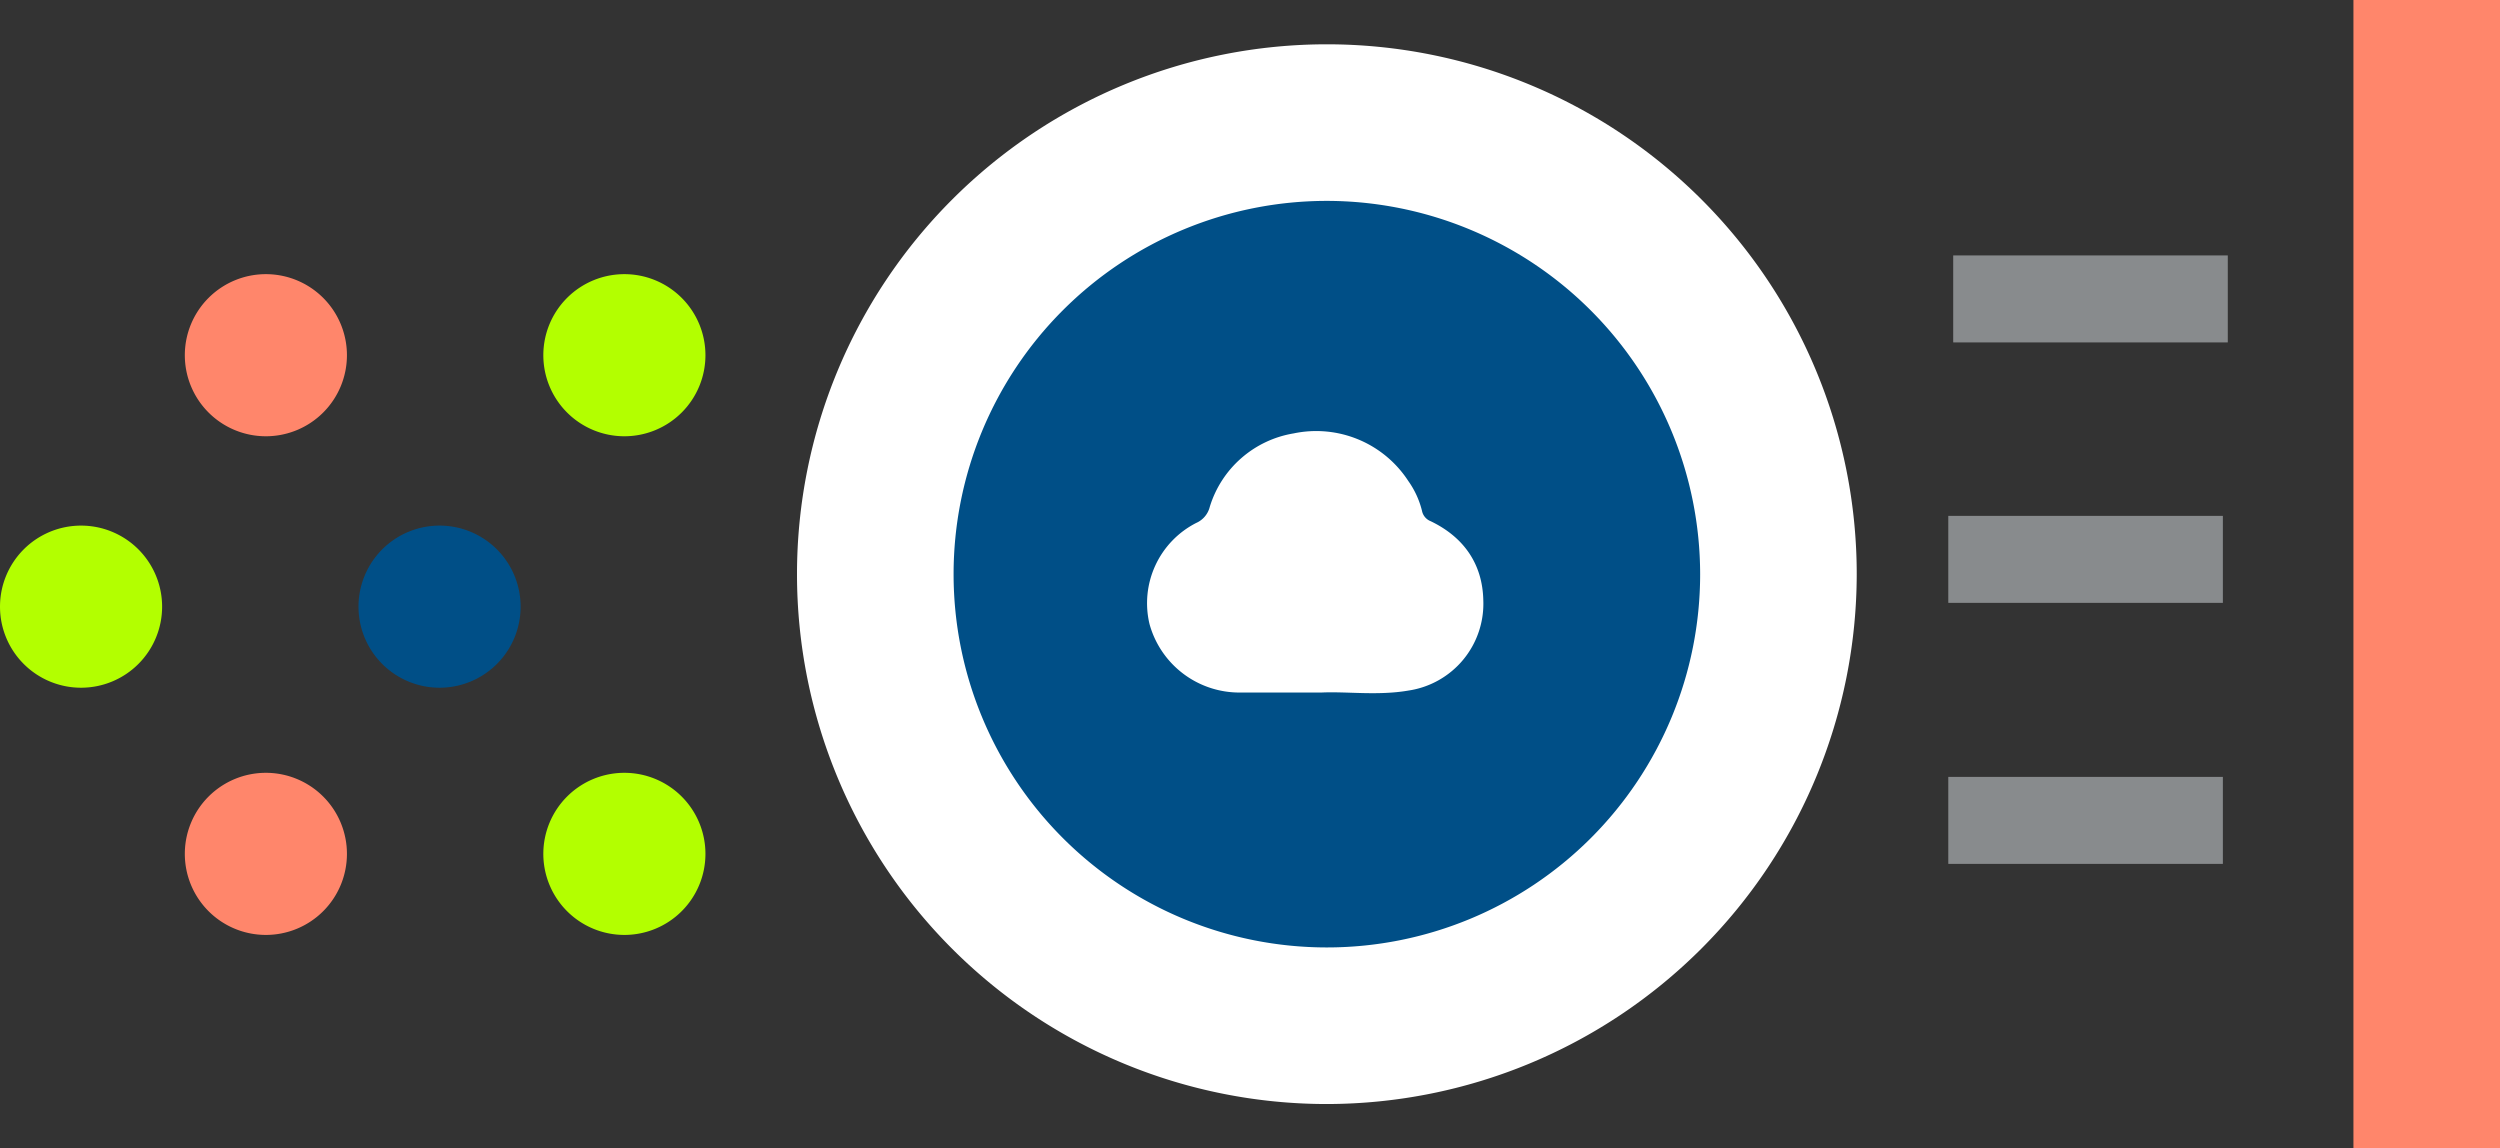 <?xml version="1.0" encoding="UTF-8"?> <svg xmlns="http://www.w3.org/2000/svg" xmlns:xlink="http://www.w3.org/1999/xlink" width="320.051" height="147.007" viewBox="0 0 320.051 147.007"><rect x="0" y="0" width="320.051" height="147.007" fill="#333333" stroke="none"/><defs><clipPath id="clip-path"><rect id="Rettangolo_2788" data-name="Rettangolo 2788" width="320.051" height="147.007" transform="translate(45.896)" fill="none"></rect></clipPath></defs><g id="Raggruppa_2070" data-name="Raggruppa 2070" transform="translate(-45.896 0)"><g id="Raggruppa_2069" data-name="Raggruppa 2069" transform="translate(0 0)" clip-path="url(#clip-path)"><path id="Tracciato_6937" data-name="Tracciato 6937" d="M61.966,40.587A10.377,10.377,0,1,1,51.589,30.21,10.377,10.377,0,0,1,61.966,40.587" transform="translate(50.58 37.078)" fill="#004f87"></path><path id="Tracciato_6938" data-name="Tracciato 6938" d="M72.589,26.134A10.377,10.377,0,1,1,62.212,15.757,10.377,10.377,0,0,1,72.589,26.134" transform="translate(63.618 19.34)" fill="#b3ff00"></path><path id="Tracciato_6939" data-name="Tracciato 6939" d="M72.589,54.8A10.377,10.377,0,1,1,62.212,44.419,10.377,10.377,0,0,1,72.589,54.8" transform="translate(63.618 54.517)" fill="#b3ff00"></path><path id="Tracciato_6940" data-name="Tracciato 6940" d="M41.36,40.587A10.377,10.377,0,1,1,30.983,30.21,10.377,10.377,0,0,1,41.36,40.587" transform="translate(25.29 37.078)" fill="#b3ff00"></path><path id="Tracciato_6941" data-name="Tracciato 6941" d="M51.983,26.134A10.377,10.377,0,1,1,41.606,15.757,10.377,10.377,0,0,1,51.983,26.134" transform="translate(38.328 19.34)" fill="#ff866b"></path><path id="Tracciato_6942" data-name="Tracciato 6942" d="M51.983,54.8A10.377,10.377,0,1,1,41.606,44.419,10.377,10.377,0,0,1,51.983,54.8" transform="translate(38.328 54.517)" fill="#ff866b"></path><rect id="Rettangolo_2784" data-name="Rettangolo 2784" width="18.763" height="147.007" transform="translate(347.184)" fill="#ff866b"></rect><path id="Tracciato_6946" data-name="Tracciato 6946" d="M171.313,59.448a48,48,0,1,1-48-48,48,48,0,0,1,48,48" transform="translate(92.445 14.056)" fill="#004f87"></path><path id="Tracciato_6947" data-name="Tracciato 6947" d="M134.249,138.212a67.833,67.833,0,1,1,67.833-67.833,67.911,67.911,0,0,1-67.833,67.833m0-115.62a47.787,47.787,0,1,0,47.787,47.787,47.842,47.842,0,0,0-47.787-47.787" transform="translate(81.513 3.126)" fill="#fff"></path><path id="Tracciato_6948" data-name="Tracciato 6948" d="M108.85,58.252c-3.965,0-7.172.009-10.379,0a11.94,11.94,0,0,1-11.6-8.773,11.532,11.532,0,0,1,5.987-12.943,3.039,3.039,0,0,0,1.728-2.054,13.548,13.548,0,0,1,10.745-9.406,14.063,14.063,0,0,1,14.685,6.114,11.218,11.218,0,0,1,1.735,3.78,1.808,1.808,0,0,0,1.125,1.352c4.214,2.027,6.62,5.452,6.727,10.079A11.241,11.241,0,0,1,120.011,58c-3.936.679-7.947.091-11.161.254" transform="translate(106.185 30.407)" fill="#fff"></path><rect id="Rettangolo_2785" data-name="Rettangolo 2785" width="35.151" height="11.137" transform="translate(295.947 32.699)" fill="#888b8d"></rect><rect id="Rettangolo_2786" data-name="Rettangolo 2786" width="35.151" height="11.137" transform="translate(295.317 66.042)" fill="#888b8d"></rect><rect id="Rettangolo_2787" data-name="Rettangolo 2787" width="35.151" height="11.137" transform="translate(295.317 99.458)" fill="#888b8d"></rect></g></g></svg> 